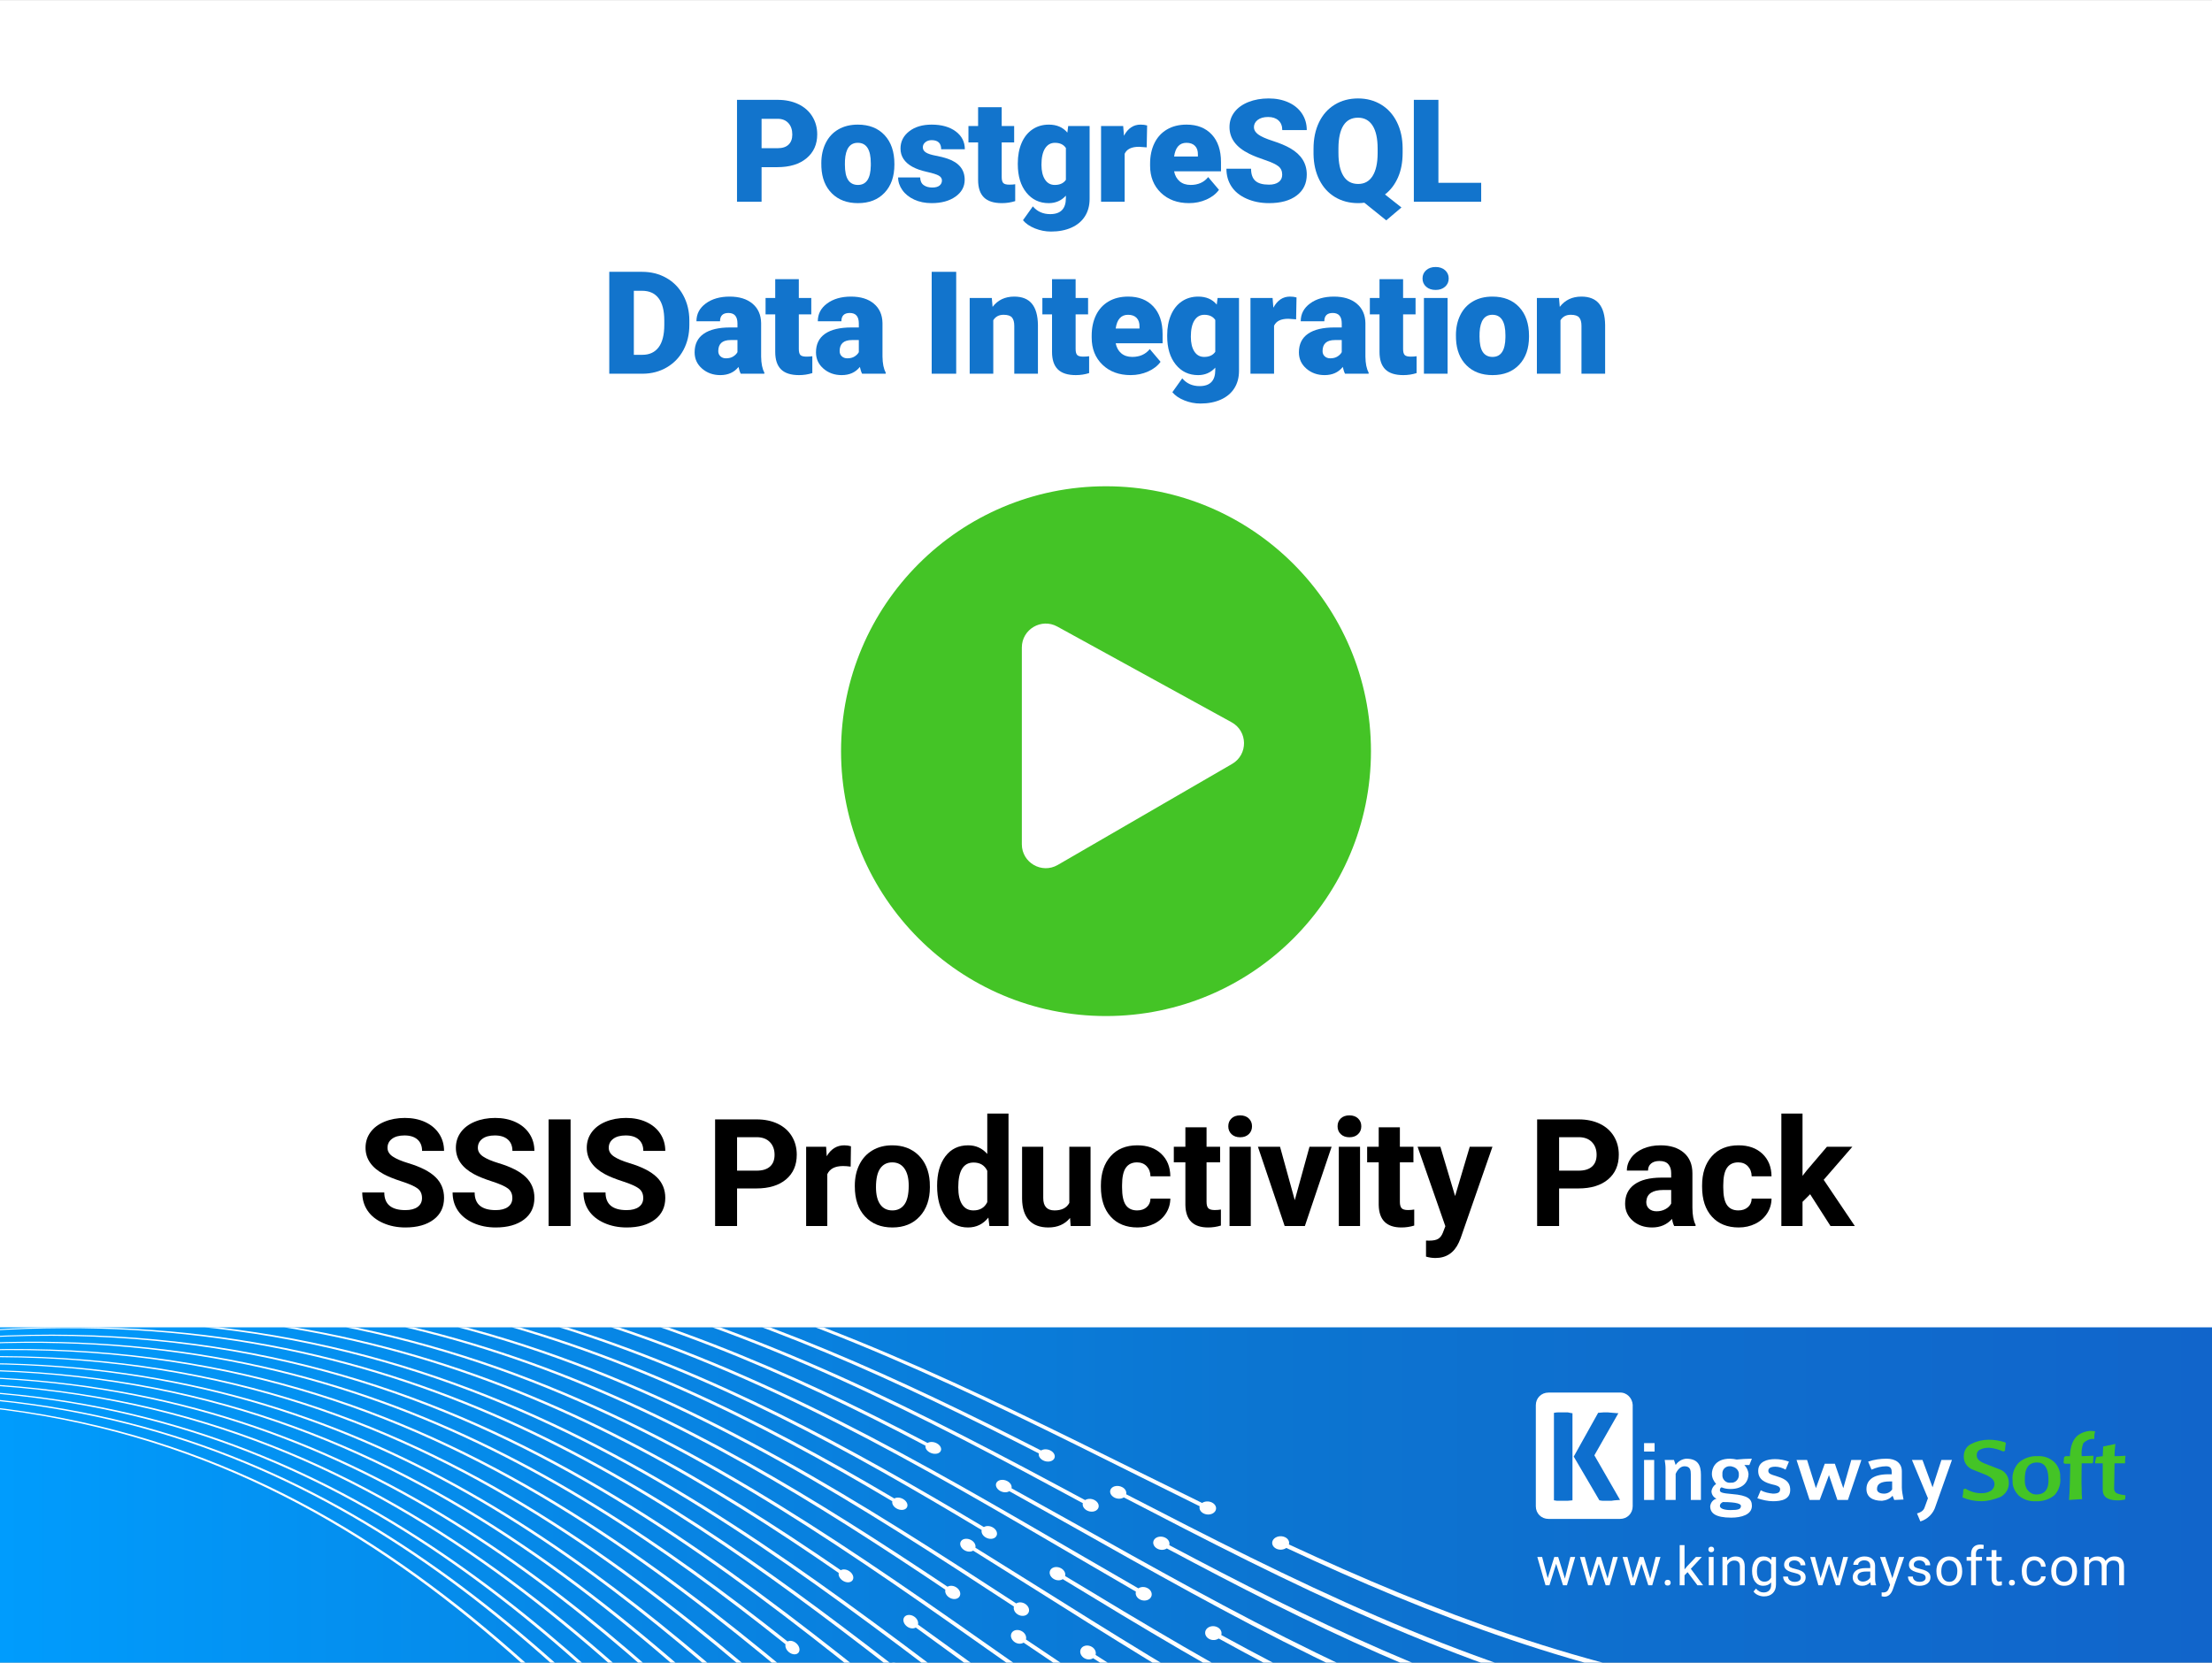 <?xml version="1.0" encoding="UTF-8"?><svg xmlns="http://www.w3.org/2000/svg" width="748.749" height="562.963" xmlns:xlink="http://www.w3.org/1999/xlink" viewBox="0 0 748.749 562.963"><rect x="0" y="0" width="748.749" height="562.963" fill="#333333" stroke="none"/><defs><linearGradient id="b" x1="12255.204" y1="506.177" x2="13003.953" y2="506.177" gradientTransform="translate(-12255.204 1012.355) scale(1 -1)" gradientUnits="userSpaceOnUse"><stop offset="0" stop-color="#1165cb"/><stop offset=".254" stop-color="#0e6ece"/><stop offset=".428" stop-color="#0c75d1"/><stop offset=".718" stop-color="#0786e5"/><stop offset="1" stop-color="#009cfd"/></linearGradient><clipPath id="c"><rect x="0" y="449.407" width="748.749" height="113.541" fill="none"/></clipPath><clipPath id="e"><rect x="0" y="-310.593" width="748.749" height="113.541" fill="none"/></clipPath></defs><g isolation="isolate"><g id="a"><rect y=".015" width="748.749" height="562.932" fill="#fff"/><rect x="0" y="449.407" width="748.749" height="113.541" transform="translate(748.749 1012.355) rotate(-180)" fill="url(#b)"/><g clip-path="url(#c)"><g mix-blend-mode="overlay"><g><g><g><path d="M380.402,506.987c111.332,57.855,223.477,114.622,414.779,65.347,.46-.617,.92-1.233,1.381-1.85-191.498,49.537-303.837-6.968-415.365-64.562,.227-.879-.284-1.866-1.366-2.42-1.337-.684-3.007-.452-3.73,.517-.723,.97-.234,2.321,1.093,3.016,1.074,.564,2.365,.51,3.209-.049Z" fill="#fff"/><path d="M435.41,524.1c97.798,45.719,204.537,79.457,368.979,35.898,.46-.617,.921-1.234,1.381-1.85-164.609,43.783-271.515,10.267-369.479-35.228,.276-.944-.222-1.953-1.331-2.468-1.372-.634-3.133-.28-3.937,.795-.802,1.077-.349,2.474,1.014,3.121,1.103,.523,2.462,.379,3.374-.268Z" fill="#fff"/></g><path d="M406.079,509.986c-111.665-54.934-217.931-117.102-394.368-85.266,.084-.112,.168-.225,.252-.337,176.63-32.094,283.089,29.815,394.947,84.491,.875-.597,2.201-.7,3.3-.169,1.357,.655,1.831,2.025,1.059,3.06-.771,1.035-2.494,1.334-3.841,.667-1.092-.54-1.596-1.541-1.348-2.445Z" fill="#fff"/><path d="M351.646,492.103c-94.092-48.208-192.384-90.79-341.614-65.134,.084-.113,.168-.225,.252-.337,149.394-25.876,247.851,16.486,342.107,64.473,.812-.515,2.087-.548,3.172,.001,1.341,.678,1.865,1.982,1.17,2.912-.694,.929-2.334,1.123-3.667,.433-1.078-.559-1.613-1.517-1.42-2.348Z" fill="#fff"/><g><path d="M341.649,504.89c109.246,60.649,212.491,129.338,388.08,101.114,.443-.594,.887-1.188,1.33-1.782-175.785,28.486-279.224-39.942-388.665-100.329,.201-.84-.323-1.817-1.384-2.396-1.313-.717-2.927-.56-3.603,.347-.676,.907-.169,2.229,1.135,2.959,1.057,.589,2.304,.593,3.108,.087Z" fill="#fff"/><path d="M394.965,524.269c94.316,50.384,192.606,95.441,343.632,69.855,.444-.594,.887-1.188,1.33-1.782-151.192,25.81-249.649-19.024-344.132-69.184,.255-.913-.236-1.932-1.308-2.498-1.325-.699-3.012-.445-3.767,.567-.754,1.013-.301,2.411,1.013,3.121,1.066,.575,2.367,.509,3.231-.078Z" fill="#fff"/></g><path d="M366.536,508.949c-108.794-58.782-218.84-115.884-405.711-70.073,.067-.09,.134-.179,.201-.269,187.063-46.07,297.303,10.774,406.289,69.297,.832-.539,2.111-.578,3.179-.008,1.322,.703,1.804,2.062,1.078,3.034-.724,.974-2.379,1.18-3.69,.465-1.061-.579-1.568-1.579-1.347-2.447Z" fill="#fff"/><path d="M313.281,489.488c-93.323-49.238-195.675-86.382-353.794-48.819,.067-.09,.134-.179,.201-.269,158.284-37.784,260.8-.86,354.287,48.158,.773-.466,2.017-.455,3.093,.107,1.328,.694,1.879,1.961,1.232,2.829-.645,.867-2.24,.995-3.558,.288-1.068-.571-1.622-1.506-1.46-2.294Z" fill="#fff"/><g><path d="M359.737,534.669c106.258,64.652,213.328,128.217,399.557,85.739,.46-.617,.921-1.233,1.381-1.85-186.424,42.74-293.689-20.563-400.143-84.954,.241-.897-.229-1.939-1.262-2.559-1.276-.765-2.897-.6-3.621,.37-.723,.97-.283,2.387,.983,3.163,1.026,.629,2.275,.631,3.105,.091Z" fill="#fff"/><path d="M412.519,554.765c93.465,51.522,195.873,91.064,355.983,53.309,.46-.617,.921-1.234,1.381-1.851-160.277,37.979-262.851-1.34-356.483-52.639,.29-.963-.167-2.027-1.227-2.607-1.311-.716-3.024-.426-3.827,.648-.802,1.076-.398,2.539,.904,3.268,1.053,.589,2.372,.5,3.269-.129Z" fill="#fff"/></g><path d="M384.498,538.897c-106.651-61.651-207.904-130.534-379.328-105.414,.084-.113,.168-.225,.252-.337,171.617-25.378,273.062,43.247,379.906,104.639,.86-.578,2.146-.626,3.195-.029,1.296,.736,1.722,2.172,.949,3.207-.772,1.036-2.444,1.268-3.731,.52-1.043-.606-1.506-1.662-1.244-2.585Z" fill="#fff"/><path d="M332.291,518.032c-89.82-53.93-183.841-102.235-328.799-82.301,.084-.112,.168-.225,.252-.337,145.123-20.154,239.308,27.93,329.292,81.64,.798-.496,2.031-.474,3.068,.141,1.28,.759,1.755,2.129,1.06,3.059-.694,.93-2.285,1.057-3.557,.286-1.029-.625-1.523-1.637-1.316-2.487Z" fill="#fff"/></g><g><path d="M343.205,543.941c-103.783-67.967-208.38-134.847-392.134-95.683,.066-.088,.131-.176,.197-.264,183.95-39.425,288.741,27.193,392.72,94.899,.815-.521,2.044-.492,3.053,.16,1.245,.805,1.667,2.25,.936,3.226-.728,.977-2.322,1.106-3.56,.289-1.002-.661-1.453-1.731-1.212-2.626Z" fill="#fff"/><path d="M302.032,508.295c-91.353-54.352-191.648-96.725-349.645-61.799,.066-.088,.131-.176,.197-.264,158.164-35.149,258.626,7,350.146,61.129,.767-.454,1.98-.405,3.018,.208,1.282,.755,1.793,2.077,1.143,2.948-.65,.871-2.208,.952-3.481,.185-1.031-.622-1.55-1.6-1.377-2.406Z" fill="#fff"/></g><path d="M329.415,525.018c104.207,64.926,203.014,137.084,371.993,115.24,.442-.592,.884-1.185,1.326-1.777-169.172,22.103-268.173-49.797-372.572-114.465,.213-.857-.277-1.877-1.303-2.506-1.264-.775-2.847-.666-3.527,.246-.68,.911-.211,2.288,1.047,3.076,1.016,.637,2.238,.68,3.035,.186Z" fill="#fff"/><path d="M370.013,561.434c87.738,56.721,179.675,107.816,322.551,90.672,.442-.592,.884-1.185,1.327-1.777-143.04,17.363-235.142-33.511-323.044-90.012,.273-.939-.165-2.029-1.175-2.676-1.251-.799-2.88-.623-3.637,.394-.758,1.016-.37,2.499,.872,3.311,1.004,.656,2.256,.655,3.107,.088Z" fill="#fff"/><g><path d="M359.481,576.148C257.783,505.387,162.087,426.585-5.953,444.697c.083-.111,.166-.222,.248-.332,168.236-18.374,264.127,60.166,366.02,130.666,.844-.558,2.082-.541,3.071,.137,1.222,.836,1.585,2.356,.808,3.396-.776,1.039-2.39,1.196-3.602,.347-.983-.687-1.392-1.812-1.111-2.762Z" fill="#fff"/><path d="M319.999,538.236c-87.871-59.017-179.716-112.708-324.298-95.755,.083-.111,.166-.222,.248-.333,144.748-17.176,236.761,36.292,324.798,95.085,.79-.485,1.997-.425,2.995,.239,1.234,.82,1.67,2.242,.973,3.176-.698,.934-2.256,1.016-3.481,.184-.992-.672-1.454-1.729-1.235-2.596Z" fill="#fff"/></g><path d="M346.482,556.165c101.335,68.773,203.923,135.867,383.335,100.046,.459-.615,.918-1.23,1.377-1.845-179.605,36.079-282.386-30.757-383.914-99.271,.255-.914-.187-2-1.183-2.667-1.23-.823-2.819-.703-3.545,.271-.726,.974-.325,2.442,.896,3.278,.991,.678,2.211,.717,3.034,.187Z" fill="#fff"/><g><path d="M322.856,571.201c-98.709-74.765-198.231-148.441-376.912-116.075,.066-.088,.131-.176,.197-.264,178.876-32.627,278.593,40.788,377.498,115.291,.8-.501,1.989-.419,2.949,.299,1.185,.885,1.556,2.397,.826,3.373-.729,.977-2.273,1.041-3.45,.142-.952-.727-1.363-1.852-1.108-2.766Z" fill="#fff"/><path d="M283.908,532.573c-87.021-60.156-182.984-108.332-336.649-79.21,.066-.088,.131-.176,.197-.264,153.832-29.346,249.962,18.607,337.149,78.54,.754-.436,1.925-.331,2.913,.347,1.222,.837,1.684,2.224,1.033,3.095-.65,.872-2.159,.887-3.371,.038-.982-.687-1.46-1.721-1.272-2.545Z" fill="#fff"/></g><path d="M309.983,551.049c99.193,71.642,192.987,150.517,356.953,135.388,.442-.592,.884-1.185,1.326-1.777-164.158,15.386-258.146-63.229-357.532-134.613,.228-.876-.222-1.951-1.199-2.646-1.204-.857-2.737-.812-3.417,.099-.681,.911-.261,2.354,.937,3.223,.967,.703,2.148,.801,2.931,.326Z" fill="#fff"/><g><path d="M337.934,605.013c-96.653-77.519-187.304-163.079-350.3-151.724,.083-.111,.165-.222,.248-.333,163.191-11.616,254.038,73.682,350.886,150.94,.83-.54,2.026-.467,2.968,.275,1.161,.917,1.475,2.503,.699,3.542-.776,1.04-2.341,1.131-3.493,.201-.934-.752-1.302-1.933-1.008-2.901Z" fill="#fff"/><path d="M300.665,564.136c-83.564-64.787-171.103-124.248-311.377-113.065,.083-.111,.166-.222,.248-.333,140.441-11.406,228.147,47.831,311.877,112.395,.777-.466,1.942-.351,2.891,.378,1.175,.9,1.561,2.388,.864,3.322-.698,.935-2.207,.951-3.372,.038-.943-.738-1.364-1.849-1.131-2.735Z" fill="#fff"/></g><g><path d="M302.625,598.303c-93.665-81.522-188.142-161.957-361.778-136.349,.066-.088,.131-.176,.197-.264,173.831-25.869,268.504,54.304,362.363,135.564,.786-.483,1.933-.345,2.845,.438,1.125,.966,1.448,2.543,.717,3.519-.729,.977-2.225,.975-3.341-.004-.903-.792-1.274-1.971-1.004-2.904Z" fill="#fff"/><path d="M265.89,556.711c-82.714-65.926-174.37-119.871-323.728-96.519,.066-.088,.131-.176,.197-.264,149.525-23.576,241.347,30.146,324.228,95.849,.74-.416,1.869-.257,2.81,.486,1.161,.917,1.575,2.37,.924,3.241-.65,.872-2.11,.821-3.262-.109-.933-.753-1.37-1.84-1.169-2.684Z" fill="#fff"/></g></g><g><path d="M319.895,625.44c-91.644-81.755-177.889-170.743-334.305-165.727,.084-.113,.168-.225,.252-.337,156.609-5.274,243.047,83.456,334.884,164.952,.819-.522,1.981-.406,2.884,.388,1.115,.979,1.394,2.612,.621,3.647-.772,1.036-2.297,1.071-3.403,.08-.896-.803-1.236-2.023-.932-3.003Z" fill="#fff"/><path d="M274.351,595.649c-77.034-71.059-158.268-136.493-290.44-133.688,.084-.112,.168-.225,.252-.337,132.336-3.025,213.734,62.188,290.933,133.027,.756-.439,1.866-.253,2.756,.559,1.098,1.003,1.426,2.569,.731,3.499-.694,.93-2.138,.86-3.228-.154-.882-.821-1.253-1.999-1.004-2.905Z" fill="#fff"/><path d="M285.639,617.319c-88.773-85.602-178.798-169.525-345.648-150.534,.067-.09,.134-.179,.201-.269,167.042-19.25,257.261,64.415,346.226,149.758,.776-.464,1.89-.283,2.764,.549,1.079,1.028,1.365,2.65,.64,3.622-.723,.973-2.183,.917-3.252-.122-.866-.841-1.208-2.061-.931-3.005Z" fill="#fff"/><path d="M241.273,585.951c-76.265-72.09-161.559-132.084-302.62-117.372,.067-.09,.134-.179,.201-.269,141.226-14.933,226.683,44.842,303.113,116.711,.717-.391,1.796-.16,2.677,.665,1.086,1.018,1.44,2.549,.793,3.416-.645,.867-2.043,.732-3.12-.299-.872-.834-1.261-1.989-1.044-2.852Z" fill="#fff"/><path d="M298.314,654.35c-86.63-88.471-167.862-184.174-319.265-185.875,.084-.112,.168-.225,.252-.337,151.596,1.442,233.02,96.888,319.844,185.1,.804-.502,1.925-.331,2.779,.528,1.054,1.06,1.284,2.759,.511,3.794-.772,1.036-2.248,1.006-3.293-.067-.847-.869-1.146-2.144-.828-3.143Z" fill="#fff"/><path d="M254.995,621.578c-72.762-76.781-149.725-147.937-277.625-150.854,.084-.112,.168-.225,.252-.337,128.065,2.697,205.191,73.633,278.118,150.194,.742-.421,1.811-.179,2.652,.698,1.039,1.083,1.316,2.717,.622,3.646-.693,.929-2.088,.794-3.118-.302-.833-.887-1.163-2.119-.9-3.045Z" fill="#fff"/></g><g><path d="M261.942,652.802c-83.52-95.112-167.853-189.136-331.344-177.118,.066-.088,.131-.176,.197-.264,163.687-12.28,248.215,81.483,331.93,176.333,.759-.446,1.824-.198,2.637,.717,1.004,1.128,1.228,2.837,.497,3.813-.729,.977-2.126,.844-3.122-.298-.805-.923-1.093-2.213-.796-3.184Z" fill="#fff"/><path d="M229.658,605.249c-74.053-77.528-157.047-143.077-297.745-131.326,.066-.088,.131-.176,.197-.264,140.864-11.973,224.025,53.352,298.245,130.656,.711-.378,1.759-.109,2.602,.765,1.04,1.08,1.355,2.664,.704,3.535-.651,.872-2.012,.689-3.043-.403-.835-.884-1.19-2.082-.961-2.963Z" fill="#fff"/></g></g></g><g><g id="d"><g><path d="M548.239,471.501h-24.094c-2.424,0-4.277,1.853-4.277,4.277v34.216c0,2.424,1.853,4.277,4.277,4.277h24.236c2.424,0,4.277-1.853,4.277-4.277v-34.359c-.143-2.281-1.996-4.277-4.42-4.134Zm-15.967,36.497h-.143c-.57,0-.998,.143-1.568,.143h-2.851c-.57,0-.998,0-1.568-.143h-.142v-29.654h.142c.57-.143,.998-.143,1.568-.143h2.994c.428,.143,.855,.143,1.426,.285h.143v29.512Zm15.967-.143l-1.853,.143c-.57,.143-1.141,.143-1.568,.143h-1.426c-.713,0-1.283,0-1.853-.143h-.143l-8.697-14.827,8.269-14.827h.143c.57,0,1.141-.143,1.711-.143h1.426c.428,0,.998,.143,1.568,.143l1.711,.143h.285l-8.126,14.257,8.697,15.112h-.143Z" fill="#fff" fill-rule="evenodd"/><path d="M556.508,491.461v-2.851h3.564v2.851h-3.564Zm0,16.395v-13.544h3.422v13.544h-3.422Z" fill="#fff"/><path d="M572.333,507.856v-8.697c0-1.283-.143-2.709-2.139-2.709-1.426,0-2.424,1.283-2.994,2.566v8.839h-3.422v-10.693c0-.998-.143-1.853-.285-2.851h3.136l.57,1.711c.855-1.283,2.139-1.996,3.564-2.139,3.992,0,4.99,2.281,4.99,5.418v8.554h-3.422Z" fill="#fff"/><path d="M592.15,496.023h-1.711c.855,.855,1.283,1.853,1.426,2.994,0,2.281-1.426,5.132-6.13,5.132-.998,0-1.996-.143-2.994-.57-.428,.143-.57,.57-.57,.998,0,.713,.713,.998,4.135,1.283,5.418,.428,6.701,1.711,6.701,3.992,0,2.994-3.564,3.992-6.986,3.992-5.418,0-7.128-1.568-7.128-3.849,.143-1.283,.998-2.281,2.139-2.566-.998-.428-1.711-1.426-1.711-2.566,.143-.998,.713-1.853,1.568-2.424-.855-.998-1.426-2.139-1.426-3.422,0-1.568,.855-5.132,6.13-5.132,.713,0,1.568,.143,2.281,.285,1.141-.143,3.707-.285,5.132-.285l-.855,2.139Zm-8.982,12.546c-.57,.285-.998,.713-.998,1.283,0,.998,1.711,1.426,3.564,1.426,2.709,0,3.564-.285,3.564-1.426,0-.57-1.141-1.283-6.13-1.283Zm2.566-12.118c-1.283-.143-2.566,.713-2.709,2.139v.713c-.143,1.283,.855,2.566,2.139,2.709h.713c1.426,.143,2.566-.998,2.709-2.281v-.428c.143-1.283-.855-2.424-2.139-2.709-.285-.143-.57-.143-.713-.143h0Z" fill="#fff"/><path d="M600.134,508.284c-1.711,0-3.564-.428-5.275-.998l1.141-2.709c1.283,.713,2.709,.998,4.135,1.141,2.139,0,2.424-.713,2.424-1.568s-1.283-1.283-2.709-1.568c-2.139-.57-4.705-1.426-4.705-4.562s2.994-3.992,5.703-3.992c1.568,0,3.136,.285,4.705,.855l-1.141,2.709c-.998-.57-2.281-.998-3.422-.998-1.568,0-2.424,.428-2.424,1.426s1.141,1.283,2.566,1.711c2.139,.713,4.847,1.426,4.847,4.705s-2.994,3.849-5.845,3.849Z" fill="#fff"/><path d="M625.511,507.856h-3.564l-2.851-8.412-3.136,8.412h-3.422l-4.42-13.544h3.564l2.994,9.552,2.994-8.269h3.422l2.851,8.269,2.709-9.552h3.422l-4.562,13.544Z" fill="#fff"/><path d="M641.194,507.856l-.57-1.426c-.855,.998-2.139,1.568-3.564,1.711-3.422,0-5.275-1.426-5.275-3.992s1.711-4.99,7.413-4.99h1.141v-.57c0-.998-.143-2.139-1.853-2.139s-3.422,.428-4.99,1.141l-1.141-2.709c1.996-.713,4.135-.998,6.273-.998,2.994,0,5.132,1.426,5.132,4.277v5.418c0,1.141,.285,2.709,.57,4.135l-3.136,.143Zm-.713-6.273h-.713c-3.136,0-4.42,.855-4.42,2.566,0,1.141,1.141,1.568,2.424,1.568,1.141,0,2.139-.57,2.709-1.426v-2.709Z" fill="#fff"/><path d="M655.165,509.994c-.713,2.424-2.709,4.42-5.132,5.132l-1.141-2.709c1.568-.428,2.281-1.141,2.566-1.996l1.141-3.136-5.418-12.974h3.564l3.422,9.267,2.994-9.267h3.564l-5.56,15.682Z" fill="#fff"/><path d="M670.705,508.284c-2.281,0-4.42-.428-6.416-1.283,.143-.855,.285-1.711,.285-2.709l.713-.285c1.568,.998,3.422,1.568,5.275,1.568,1.141,0,2.139-.143,3.136-.713,.855-.428,1.426-1.426,1.426-2.424,0-1.283-.998-2.139-2.709-2.994l-4.99-1.996c-1.711-.855-2.709-2.424-2.709-4.277,0-1.996,.998-3.707,2.851-4.42,1.711-.855,3.707-1.283,5.56-1.283s3.707,.285,5.56,.855l.285,.285c-.143,.855-.285,1.711-.285,2.566l-.57,.285c-1.568-.713-3.136-1.141-4.847-1.283-.998,0-1.996,.143-2.851,.57-.855,.285-1.426,1.141-1.283,2.139,0,1.141,.998,1.996,2.851,2.709l5.132,1.996c1.711,.713,2.851,2.424,2.851,4.277,.143,2.139-.998,3.992-2.851,4.99-2.281,.855-4.277,1.426-6.415,1.426Z" fill="#44c426"/><path d="M689.096,508.284c-2.139,.143-4.135-.57-5.703-1.853-1.426-1.426-2.281-3.279-2.139-5.132-.285-2.139,.57-4.42,1.996-5.988,1.711-1.568,4.135-2.424,6.416-2.281,2.139-.143,4.135,.57,5.703,1.996,1.283,1.283,2.139,3.136,1.996,5.132,.285,2.139-.428,4.42-1.853,5.988-1.568,1.426-3.992,2.281-6.416,2.139Zm.428-13.116c-2.994,0-4.277,2.139-4.135,6.273,0,1.141,.285,2.281,.998,3.136s1.711,1.426,2.851,1.426c2.994,0,4.42-1.853,4.135-5.703-.143-3.422-1.426-5.132-3.849-5.132h0Z" fill="#44c426"/><path d="M708.913,486.043v1.141h-.57c-.57,0-1.141,.143-1.711,.428s-.998,.57-1.426,.998c-.57,1.426-.713,2.994-.57,4.42l3.992-.143c0,.57-.143,1.283-.143,2.281l-.285,.285h-3.564c0,3.422-.143,6.273,0,8.697,0,1.141,0,2.281,.143,3.422-.57,0-1.996,.143-4.42,.285,.285-3.279,.285-7.413,.428-12.261h-1.853l-.428-.285c0-.57,.143-1.141,.143-1.853l.428-.428h1.568c.143-3.564,1.141-5.988,2.994-7.271,1.141-.713,2.281-1.141,3.707-1.283,.428,0,1.141,0,1.853,.143-.143,.57-.285,.998-.285,1.426Z" fill="#44c426"/><path d="M719.321,507.713c-.713,.143-1.568,.285-2.424,.285-3.422,0-5.132-1.141-5.132-3.564v-8.982h-2.566v-.57l.428-1.568,2.139-.285,.143-3.279,4.135-.855c-.143,1.426-.285,2.709-.285,4.135,.713,0,1.996,0,3.707-.143-.143,.855-.143,1.711-.143,2.566h-3.564c0,3.992-.143,6.843-.143,8.554,0,.57,.285,1.283,.855,1.568,.998,.428,1.996,.57,2.994,.713l-.143,1.426Z" fill="#44c426"/></g></g><g><path d="M529.712,534.482l1.841-7.32h1.639l-2.79,9.578h-1.328l-2.329-7.26-2.266,7.26h-1.328l-2.78-9.578h1.628l1.885,7.17,2.232-7.17h1.32l2.274,7.32Z" fill="#fff"/><path d="M544.144,534.482l1.841-7.32h1.639l-2.79,9.578h-1.328l-2.329-7.26-2.266,7.26h-1.328l-2.78-9.578h1.628l1.885,7.17,2.232-7.17h1.32l2.274,7.32Z" fill="#fff"/><path d="M558.577,534.482l1.841-7.32h1.639l-2.79,9.578h-1.328l-2.329-7.26-2.266,7.26h-1.328l-2.78-9.578h1.628l1.885,7.17,2.232-7.17h1.32l2.274,7.32Z" fill="#fff"/><path d="M563.483,535.882c0-.283,.083-.519,.252-.708s.42-.285,.757-.285,.591,.096,.765,.285,.262,.425,.262,.708c0,.272-.088,.498-.262,.682-.174,.181-.428,.275-.765,.275s-.589-.093-.757-.275c-.169-.184-.252-.41-.252-.682Z" fill="#fff"/><path d="M571.233,532.303l-1.027,1.071v3.366h-1.639v-13.6h1.639v8.225l.876-1.053,2.985-3.151h1.991l-3.726,4.001,4.159,5.577h-1.921l-3.337-4.437Z" fill="#fff"/><path d="M578.278,524.62c0-.267,.083-.49,.244-.674,.163-.181,.405-.275,.723-.275s.56,.093,.726,.275c.163,.184,.246,.407,.246,.674,0,.265-.083,.485-.246,.664-.166,.176-.407,.265-.726,.265s-.56-.088-.723-.265c-.161-.179-.244-.399-.244-.664Zm1.771,12.12h-1.636v-9.578h1.636v9.578Z" fill="#fff"/><path d="M584.597,527.162l.052,1.203c.731-.92,1.688-1.382,2.868-1.382,2.025,0,3.047,1.143,3.065,3.428v6.329h-1.639v-6.34c-.005-.69-.163-1.2-.474-1.53-.309-.332-.791-.498-1.447-.498-.532,0-.998,.143-1.398,.425-.402,.283-.716,.656-.939,1.115v6.827h-1.639v-9.578h1.551Z" fill="#fff"/><path d="M593.066,531.87c0-1.494,.345-2.681,1.035-3.563,.692-.884,1.605-1.325,2.746-1.325,1.167,0,2.08,.415,2.736,1.239l.08-1.06h1.496v9.348c0,1.239-.368,2.217-1.102,2.93-.736,.716-1.724,1.073-2.964,1.073-.69,0-1.367-.148-2.028-.443-.659-.296-1.164-.7-1.512-1.214l.848-.983c.703,.869,1.561,1.302,2.577,1.302,.796,0,1.418-.226,1.864-.674s.669-1.079,.669-1.893v-.825c-.656,.757-1.551,1.133-2.684,1.133-1.123,0-2.03-.451-2.723-1.353-.695-.902-1.04-2.134-1.04-3.692Zm1.647,.187c0,1.079,.22,1.929,.664,2.544,.443,.617,1.063,.926,1.859,.926,1.032,0,1.792-.469,2.277-1.408v-4.372c-.503-.915-1.255-1.374-2.259-1.374-.796,0-1.421,.311-1.869,.931s-.672,1.538-.672,2.754Z" fill="#fff"/><path d="M609.56,534.199c0-.443-.166-.786-.5-1.032-.332-.244-.915-.456-1.742-.633-.83-.176-1.488-.389-1.976-.638-.487-.246-.848-.542-1.079-.884-.233-.342-.35-.749-.35-1.221,0-.786,.332-1.45,.996-1.994,.664-.542,1.512-.814,2.546-.814,1.084,0,1.966,.28,2.642,.843,.674,.56,1.014,1.276,1.014,2.15h-1.647c0-.449-.192-.835-.573-1.159-.379-.324-.858-.487-1.437-.487-.596,0-1.063,.13-1.4,.389-.337,.262-.506,.602-.506,1.019,0,.397,.158,.695,.469,.895,.314,.2,.879,.392,1.696,.576s1.481,.402,1.989,.656,.884,.557,1.128,.915c.246,.358,.368,.793,.368,1.307,0,.856-.342,1.54-1.027,2.059-.684,.516-1.574,.773-2.666,.773-.767,0-1.447-.135-2.035-.407-.591-.27-1.053-.651-1.387-1.138-.332-.485-.5-1.014-.5-1.579h1.639c.029,.55,.249,.985,.659,1.307,.412,.322,.952,.482,1.626,.482,.62,0,1.118-.127,1.491-.376,.376-.252,.563-.586,.563-1.006Z" fill="#fff"/><path d="M622.087,534.482l1.841-7.32h1.639l-2.79,9.578h-1.328l-2.329-7.26-2.266,7.26h-1.328l-2.78-9.578h1.628l1.885,7.17,2.232-7.17h1.32l2.274,7.32Z" fill="#fff"/><path d="M633.324,536.74c-.096-.189-.171-.526-.231-1.009-.762,.791-1.67,1.185-2.728,1.185-.944,0-1.719-.267-2.323-.801-.604-.534-.907-1.211-.907-2.03,0-.998,.379-1.774,1.138-2.326,.757-.55,1.825-.827,3.2-.827h1.595v-.752c0-.573-.171-1.029-.513-1.369s-.848-.508-1.514-.508c-.583,0-1.073,.148-1.47,.443-.394,.296-.594,.651-.594,1.071h-1.647c0-.48,.171-.941,.511-1.387,.34-.443,.799-.796,1.379-1.058,.581-.259,1.221-.389,1.919-.389,1.102,0,1.968,.277,2.593,.827,.625,.552,.949,1.312,.975,2.282v4.408c0,.879,.112,1.579,.335,2.098v.143h-1.716Zm-2.717-1.247c.513,0,1.001-.135,1.46-.399,.462-.267,.793-.612,1.001-1.037v-1.966h-1.284c-2.007,0-3.01,.589-3.01,1.763,0,.513,.171,.915,.513,1.203,.342,.29,.783,.436,1.32,.436Z" fill="#fff"/><path d="M640.556,534.341l2.23-7.18h1.753l-3.851,11.056c-.596,1.595-1.543,2.391-2.842,2.391l-.311-.026-.609-.114v-1.33l.443,.036c.552,0,.985-.112,1.296-.337,.309-.223,.565-.633,.765-1.229l.363-.975-3.417-9.472h1.789l2.391,7.18Z" fill="#fff"/><path d="M651.815,534.199c0-.443-.166-.786-.5-1.032-.332-.244-.915-.456-1.742-.633-.83-.176-1.488-.389-1.976-.638-.487-.246-.848-.542-1.079-.884-.233-.342-.35-.749-.35-1.221,0-.786,.332-1.45,.996-1.994,.664-.542,1.512-.814,2.546-.814,1.084,0,1.966,.28,2.642,.843,.674,.56,1.014,1.276,1.014,2.15h-1.647c0-.449-.192-.835-.573-1.159-.379-.324-.858-.487-1.437-.487-.596,0-1.063,.13-1.4,.389-.337,.262-.506,.602-.506,1.019,0,.397,.158,.695,.469,.895,.314,.2,.879,.392,1.696,.576s1.481,.402,1.989,.656,.884,.557,1.128,.915c.246,.358,.368,.793,.368,1.307,0,.856-.342,1.54-1.027,2.059-.684,.516-1.574,.773-2.666,.773-.767,0-1.447-.135-2.035-.407-.591-.27-1.053-.651-1.387-1.138-.332-.485-.5-1.014-.5-1.579h1.639c.029,.55,.249,.985,.659,1.307,.412,.322,.952,.482,1.626,.482,.62,0,1.118-.127,1.491-.376,.376-.252,.563-.586,.563-1.006Z" fill="#fff"/><path d="M655.468,531.863c0-.939,.184-1.784,.552-2.533,.368-.749,.882-1.328,1.54-1.735s1.411-.612,2.253-.612c1.304,0,2.36,.451,3.166,1.356,.806,.902,1.208,2.103,1.208,3.602v.117c0,.931-.179,1.768-.537,2.51-.355,.739-.866,1.317-1.53,1.73-.664,.415-1.429,.62-2.29,.62-1.299,0-2.349-.451-3.156-1.353s-1.208-2.098-1.208-3.586v-.114Zm1.647,.195c0,1.06,.246,1.914,.739,2.559,.493,.643,1.151,.965,1.978,.965,.832,0,1.494-.327,1.984-.98,.49-.651,.734-1.564,.734-2.738,0-1.053-.249-1.903-.747-2.554-.5-.653-1.162-.98-1.989-.98-.809,0-1.46,.322-1.955,.965-.498,.646-.744,1.566-.744,2.764Z" fill="#fff"/><path d="M667.204,536.74v-8.313h-1.514v-1.265h1.514v-.983c0-1.029,.275-1.823,.822-2.383,.55-.56,1.325-.84,2.329-.84,.379,0,.755,.049,1.125,.148l-.088,1.32c-.277-.052-.573-.078-.887-.078-.532,0-.941,.156-1.229,.467-.29,.309-.436,.755-.436,1.335v1.014h2.046v1.265h-2.046v8.313h-1.636Z" fill="#fff"/><path d="M675.782,524.841v2.321h1.789v1.265h-1.789v5.948c0,.384,.08,.672,.239,.864,.161,.192,.43,.288,.814,.288,.189,0,.449-.034,.78-.106v1.32c-.43,.119-.851,.176-1.258,.176-.731,0-1.284-.22-1.654-.664-.373-.443-.56-1.071-.56-1.885v-5.941h-1.742v-1.265h1.742v-2.321h1.639Z" fill="#fff"/><path d="M680.008,535.882c0-.283,.083-.519,.252-.708s.42-.285,.757-.285,.591,.096,.765,.285,.262,.425,.262,.708c0,.272-.088,.498-.262,.682-.174,.181-.428,.275-.765,.275s-.589-.093-.757-.275c-.169-.184-.252-.41-.252-.682Z" fill="#fff"/><path d="M688.643,535.581c.583,0,1.094-.179,1.532-.532,.436-.355,.677-.796,.726-1.328h1.548c-.029,.547-.218,1.071-.565,1.566-.35,.495-.814,.892-1.395,1.188-.581,.293-1.198,.441-1.846,.441-1.304,0-2.341-.436-3.112-1.304-.77-.871-1.157-2.061-1.157-3.573v-.275c0-.933,.171-1.761,.513-2.487s.835-1.291,1.475-1.693c.64-.399,1.398-.602,2.271-.602,1.073,0,1.966,.322,2.676,.965,.713,.646,1.092,1.481,1.138,2.507h-1.548c-.049-.62-.283-1.131-.705-1.527-.423-.399-.941-.599-1.561-.599-.832,0-1.478,.301-1.937,.9-.456,.599-.684,1.465-.684,2.598v.309c0,1.105,.226,1.955,.682,2.551,.454,.596,1.102,.895,1.947,.895Z" fill="#fff"/><path d="M694.339,531.863c0-.939,.184-1.784,.552-2.533s.882-1.328,1.54-1.735,1.411-.612,2.253-.612c1.304,0,2.36,.451,3.166,1.356,.806,.902,1.208,2.103,1.208,3.602v.117c0,.931-.179,1.768-.537,2.51-.355,.739-.866,1.317-1.53,1.73-.664,.415-1.429,.62-2.29,.62-1.299,0-2.349-.451-3.156-1.353s-1.208-2.098-1.208-3.586v-.114Zm1.647,.195c0,1.06,.246,1.914,.739,2.559,.493,.643,1.151,.965,1.978,.965,.832,0,1.494-.327,1.984-.98,.49-.651,.734-1.564,.734-2.738,0-1.053-.249-1.903-.747-2.554-.5-.653-1.162-.98-1.989-.98-.809,0-1.46,.322-1.955,.965-.498,.646-.744,1.566-.744,2.764Z" fill="#fff"/><path d="M707.079,527.162l.044,1.06c.703-.825,1.649-1.239,2.842-1.239,1.341,0,2.253,.513,2.736,1.54,.319-.459,.734-.832,1.245-1.115s1.115-.425,1.81-.425c2.103,0,3.171,1.112,3.205,3.337v6.42h-1.636v-6.322c0-.684-.158-1.195-.469-1.535-.314-.34-.838-.511-1.577-.511-.607,0-1.112,.181-1.514,.544s-.635,.853-.7,1.465v6.358h-1.647v-6.278c0-1.392-.682-2.09-2.043-2.09-1.076,0-1.81,.459-2.207,1.374v6.993h-1.636v-9.578h1.548Z" fill="#fff"/></g></g><g clip-path="url(#e)"><g mix-blend-mode="overlay"><g><path d="M297.879-142.464C388.948-57.464,480.829,26.448,651.869,4.317c.46-.617,.92-1.233,1.381-1.85-171.235,22.392-263.311-61.258-354.576-145.996,.283-.954-.064-2.161-.95-2.977-1.095-1.008-2.568-1.039-3.292-.07-.723,.97-.43,2.583,.654,3.604,.879,.825,2.005,.992,2.793,.508Z" fill="#fff"/><g><path d="M264.413-151.643C353.396-63.85,436.378,31.984,591.703,30.905c.444-.594,.886-1.188,1.33-1.781-155.521,1.341-238.698-94.231-327.876-181.764,.257-.915-.102-2.111-.968-2.954-1.071-1.04-2.489-1.147-3.165-.24-.675,.906-.366,2.493,.697,3.546,.861,.852,1.945,1.075,2.692,.644Z" fill="#fff"/><path d="M308.84-120.356C385.856-46.797,466.846,21.436,600.572,19.025c.444-.594,.887-1.188,1.33-1.782-133.892,2.634-215.049-65.376-292.231-138.712,.311-.988-.016-2.227-.892-3.056-1.083-1.023-2.573-1.033-3.328-.02-.754,1.013-.497,2.674,.575,3.709,.87,.838,2.007,.992,2.815,.479Z" fill="#fff"/></g><g><path d="M277.214-114.781C363.209-22.984,450.016,67.725,615.981,52.392c.46-.617,.921-1.233,1.381-1.85-166.161,15.595-253.163-74.853-339.353-166.388,.298-.973-.009-2.234-.846-3.116-1.034-1.089-2.458-1.187-3.182-.217-.722,.97-.479,2.649,.544,3.751,.83,.891,1.914,1.113,2.689,.648Z" fill="#fff"/><path d="M321.107-82.778C397.272-8.081,482.38,54.637,625.189,40.057c.46-.617,.921-1.233,1.381-1.85-142.976,14.803-228.25-47.691-304.582-122.166,.346-1.038,.054-2.322-.811-3.164-1.069-1.041-2.585-1.014-3.389,.061-.802,1.076-.595,2.803,.465,3.855,.857,.852,2.012,.983,2.854,.429Z" fill="#fff"/></g></g><path d="M251.813-131.026C335.998-39.279,414.785,59.699,563.744,64.675c.442-.592,.884-1.185,1.326-1.777-149.151-4.718-228.131-103.438-312.509-194.926,.27-.933-.057-2.172-.887-3.063-1.022-1.1-2.409-1.252-3.088-.342-.681,.911-.408,2.55,.609,3.663,.819,.9,1.878,1.163,2.619,.743Z" fill="#fff"/><path d="M283.522-82.701C354.202-3.13,429.08,70.816,554.898,76.524c.442-.592,.884-1.185,1.327-1.777-125.982-5.488-201.025-79.214-271.87-158.565,.329-1.015,.056-2.324-.759-3.233-1.01-1.123-2.441-1.211-3.199-.193-.758,1.017-.566,2.762,.434,3.898,.808,.919,1.896,1.137,2.691,.645Z" fill="#fff"/><path d="M263.593-92.796C344.907,2.797,427.474,96.712,586.865,87.712c.459-.615,.918-1.23,1.377-1.845C428.659,95.125,345.898,1.47,264.391-93.865c.312-.99,.033-2.294-.767-3.224-.987-1.148-2.38-1.29-3.107-.316-.727,.974-.521,2.705,.457,3.865,.796,.939,1.851,1.199,2.618,.745Z" fill="#fff"/></g></g></g><g id="f"><g><path d="M257.788,56.598v11.705h-8.316V33.806h13.766c2.638,0,4.971,.486,7.001,1.457,2.03,.972,3.601,2.354,4.715,4.146,1.113,1.793,1.67,3.826,1.67,6.101,0,3.365-1.205,6.054-3.613,8.068-2.409,2.014-5.714,3.021-9.915,3.021h-5.307Zm0-6.42h5.449c1.611,0,2.839-.403,3.684-1.208,.845-.806,1.268-1.943,1.268-3.412,0-1.611-.435-2.898-1.303-3.862-.869-.963-2.054-1.453-3.554-1.469h-5.544v9.951Z" fill="#1274cc"/><path d="M278.011,55.248c0-2.559,.498-4.837,1.493-6.835s2.424-3.534,4.288-4.608c1.863-1.074,4.051-1.611,6.563-1.611,3.838,0,6.863,1.189,9.075,3.566,2.211,2.377,3.317,5.611,3.317,9.702v.285c0,3.996-1.11,7.167-3.329,9.513-2.219,2.346-5.224,3.518-9.015,3.518-3.649,0-6.579-1.093-8.79-3.281-2.212-2.188-3.404-5.153-3.578-8.897l-.024-1.35Zm7.984,.498c0,2.369,.371,4.107,1.114,5.212,.742,1.105,1.84,1.658,3.293,1.658,2.843,0,4.296-2.188,4.359-6.563v-.805c0-4.597-1.469-6.895-4.407-6.895-2.67,0-4.115,1.982-4.336,5.947l-.024,1.445Z" fill="#1274cc"/><path d="M318.842,61.1c0-.679-.355-1.224-1.066-1.635-.711-.411-2.061-.837-4.051-1.279s-3.633-1.023-4.928-1.742c-1.295-.719-2.283-1.591-2.962-2.618-.679-1.026-1.019-2.203-1.019-3.53,0-2.353,.971-4.292,2.914-5.816s4.486-2.287,7.629-2.287c3.38,0,6.097,.767,8.15,2.298,2.053,1.532,3.08,3.546,3.08,6.042h-8.008c0-2.053-1.082-3.08-3.246-3.08-.837,0-1.54,.233-2.109,.699-.569,.466-.853,1.046-.853,1.741,0,.711,.347,1.288,1.042,1.73,.695,.442,1.804,.805,3.329,1.09,1.524,.284,2.863,.624,4.016,1.019,3.854,1.327,5.781,3.704,5.781,7.132,0,2.338-1.039,4.241-3.116,5.71-2.077,1.469-4.766,2.203-8.068,2.203-2.196,0-4.154-.395-5.876-1.185-1.722-.79-3.065-1.863-4.028-3.222-.964-1.358-1.445-2.788-1.445-4.289h7.463c.032,1.185,.426,2.05,1.185,2.595s1.73,.817,2.914,.817c1.09,0,1.907-.221,2.452-.664,.545-.442,.817-1.019,.817-1.73Z" fill="#1274cc"/><path d="M339.069,36.294v6.373h4.217v5.544h-4.217v11.728c0,.964,.174,1.635,.521,2.014,.347,.379,1.034,.568,2.061,.568,.79,0,1.453-.047,1.99-.142v5.71c-1.438,.458-2.938,.687-4.502,.687-2.748,0-4.778-.647-6.089-1.942-1.311-1.295-1.967-3.262-1.967-5.9v-12.723h-3.27v-5.544h3.27v-6.373h7.985Z" fill="#1274cc"/><path d="M344.52,55.296c0-2.59,.426-4.881,1.279-6.871,.853-1.99,2.077-3.526,3.672-4.608,1.595-1.081,3.451-1.623,5.568-1.623,2.669,0,4.754,.9,6.255,2.701l.284-2.227h7.25v24.665c0,2.258-.525,4.221-1.576,5.888-1.051,1.666-2.571,2.945-4.561,3.838s-4.296,1.339-6.918,1.339c-1.88,0-3.7-.355-5.461-1.066-1.762-.71-3.108-1.635-4.04-2.772l3.341-4.691c1.484,1.753,3.443,2.63,5.876,2.63,3.538,0,5.307-1.817,5.307-5.45v-.806c-1.532,1.69-3.467,2.535-5.805,2.535-3.127,0-5.655-1.196-7.582-3.589-1.927-2.393-2.891-5.595-2.891-9.607v-.284Zm8.008,.498c0,2.101,.395,3.763,1.185,4.987,.79,1.224,1.895,1.836,3.317,1.836,1.721,0,2.977-.576,3.767-1.73v-10.78c-.774-1.169-2.014-1.753-3.72-1.753-1.421,0-2.535,.636-3.341,1.907-.806,1.272-1.208,3.116-1.208,5.533Z" fill="#1274cc"/><path d="M388.15,49.893l-2.63-.19c-2.511,0-4.123,.79-4.833,2.369v16.23h-7.984v-25.636h7.487l.261,3.293c1.342-2.511,3.214-3.767,5.615-3.767,.853,0,1.595,.095,2.227,.284l-.142,7.416Z" fill="#1274cc"/><path d="M402.496,68.776c-3.933,0-7.116-1.172-9.548-3.518-2.433-2.346-3.649-5.398-3.649-9.158v-.663c0-2.622,.486-4.936,1.457-6.942,.971-2.005,2.389-3.558,4.253-4.655,1.863-1.098,4.075-1.647,6.634-1.647,3.601,0,6.445,1.118,8.53,3.353,2.085,2.235,3.127,5.351,3.127,9.347v3.103h-15.874c.284,1.438,.908,2.567,1.872,3.388,.963,.822,2.211,1.232,3.743,1.232,2.527,0,4.502-.884,5.923-2.653l3.649,4.312c-.995,1.374-2.405,2.468-4.229,3.282-1.825,.813-3.787,1.22-5.888,1.22Zm-.9-20.423c-2.338,0-3.728,1.548-4.17,4.644h8.056v-.616c.032-1.279-.292-2.271-.971-2.973-.679-.703-1.651-1.055-2.914-1.055Z" fill="#1274cc"/><path d="M434.016,59.133c0-1.216-.43-2.164-1.291-2.843-.861-.679-2.373-1.382-4.537-2.109-2.164-.727-3.933-1.429-5.307-2.109-4.47-2.195-6.705-5.212-6.705-9.05,0-1.911,.557-3.598,1.67-5.059s2.689-2.598,4.727-3.412c2.038-.813,4.328-1.22,6.871-1.22,2.48,0,4.703,.442,6.67,1.327s3.495,2.144,4.585,3.779c1.09,1.635,1.635,3.503,1.635,5.604h-8.293c0-1.406-.43-2.496-1.291-3.269-.861-.774-2.026-1.161-3.495-1.161-1.485,0-2.658,.328-3.519,.983-.861,.656-1.291,1.489-1.291,2.499,0,.885,.474,1.687,1.422,2.405,.948,.719,2.614,1.461,4.999,2.227,2.385,.767,4.344,1.592,5.876,2.476,3.728,2.148,5.592,5.11,5.592,8.885,0,3.018-1.137,5.387-3.412,7.108-2.274,1.722-5.394,2.583-9.359,2.583-2.796,0-5.327-.501-7.594-1.504-2.267-1.003-3.973-2.377-5.118-4.123-1.145-1.745-1.718-3.755-1.718-6.03h8.34c0,1.848,.478,3.21,1.434,4.087,.956,.877,2.507,1.315,4.656,1.315,1.374,0,2.46-.296,3.258-.888s1.196-1.425,1.196-2.5Z" fill="#1274cc"/><path d="M474.78,51.765c0,3.19-.529,5.975-1.587,8.352-1.058,2.377-2.519,4.285-4.383,5.722l5.568,4.407-5.141,4.359-7.416-5.971c-.695,.095-1.39,.142-2.085,.142-2.938,0-5.544-.679-7.819-2.038-2.275-1.358-4.048-3.301-5.319-5.828-1.272-2.527-1.931-5.434-1.978-8.719v-1.824c0-3.396,.62-6.381,1.86-8.956,1.24-2.574,3.009-4.564,5.307-5.971,2.298-1.406,4.932-2.109,7.902-2.109,2.922,0,5.528,.695,7.819,2.085,2.29,1.39,4.071,3.368,5.343,5.935,1.271,2.567,1.915,5.508,1.931,8.826v1.587Zm-8.459-1.445c0-3.427-.573-6.03-1.718-7.807-1.145-1.777-2.784-2.666-4.916-2.666-2.196,0-3.846,.877-4.952,2.63-1.106,1.753-1.667,4.32-1.682,7.701v1.587c0,3.396,.56,5.998,1.682,7.807,1.121,1.809,2.788,2.713,4.999,2.713,2.116,0,3.74-.892,4.869-2.677,1.129-1.785,1.702-4.352,1.718-7.7v-1.587Z" fill="#1274cc"/><path d="M486.896,61.906h14.476v6.397h-22.793V33.806h8.316v28.1Z" fill="#1274cc"/><path d="M206.236,126.531v-34.497h11.112c3.048,0,5.789,.691,8.222,2.073,2.432,1.382,4.332,3.333,5.698,5.852,1.366,2.519,2.057,5.343,2.073,8.47v1.587c0,3.159-.667,5.991-2.002,8.494-1.335,2.503-3.215,4.462-5.639,5.876-2.425,1.414-5.13,2.128-8.115,2.144h-11.349Zm8.316-28.076v21.679h2.891c2.385,0,4.217-.849,5.497-2.547,1.279-1.698,1.919-4.221,1.919-7.57v-1.493c0-3.333-.64-5.844-1.919-7.534-1.279-1.69-3.143-2.535-5.592-2.535h-2.796Z" fill="#1274cc"/><path d="M250.738,126.531c-.284-.521-.537-1.287-.758-2.298-1.469,1.848-3.522,2.772-6.16,2.772-2.417,0-4.47-.73-6.16-2.191-1.69-1.461-2.535-3.297-2.535-5.509,0-2.78,1.027-4.88,3.08-6.302,2.053-1.421,5.039-2.132,8.956-2.132h2.464v-1.357c0-2.365-1.019-3.547-3.057-3.547-1.895,0-2.843,.936-2.843,2.809h-7.984c0-2.477,1.054-4.488,3.163-6.034s4.798-2.319,8.068-2.319,5.852,.798,7.748,2.393c1.895,1.596,2.867,3.783,2.914,6.563v11.349c.032,2.353,.395,4.154,1.09,5.402v.403h-7.985Zm-4.999-5.212c.995,0,1.82-.213,2.476-.64,.655-.427,1.125-.908,1.41-1.445v-4.099h-2.322c-2.78,0-4.17,1.248-4.17,3.744,0,.727,.245,1.315,.735,1.765,.489,.45,1.113,.675,1.872,.675Z" fill="#1274cc"/><path d="M270.395,94.522v6.373h4.217v5.544h-4.217v11.728c0,.964,.174,1.635,.521,2.014,.347,.379,1.034,.568,2.061,.568,.79,0,1.453-.047,1.99-.142v5.71c-1.438,.458-2.938,.687-4.502,.687-2.748,0-4.778-.647-6.089-1.942-1.311-1.295-1.967-3.262-1.967-5.9v-12.723h-3.27v-5.544h3.27v-6.373h7.985Z" fill="#1274cc"/><path d="M291.819,126.531c-.284-.521-.537-1.287-.758-2.298-1.469,1.848-3.522,2.772-6.16,2.772-2.417,0-4.47-.73-6.16-2.191-1.69-1.461-2.535-3.297-2.535-5.509,0-2.78,1.027-4.88,3.08-6.302,2.053-1.421,5.039-2.132,8.956-2.132h2.464v-1.357c0-2.365-1.019-3.547-3.057-3.547-1.895,0-2.843,.936-2.843,2.809h-7.984c0-2.477,1.054-4.488,3.163-6.034s4.798-2.319,8.068-2.319,5.852,.798,7.748,2.393c1.895,1.596,2.867,3.783,2.914,6.563v11.349c.032,2.353,.395,4.154,1.09,5.402v.403h-7.985Zm-4.999-5.212c.995,0,1.82-.213,2.476-.64,.655-.427,1.125-.908,1.41-1.445v-4.099h-2.322c-2.78,0-4.17,1.248-4.17,3.744,0,.727,.245,1.315,.735,1.765,.489,.45,1.113,.675,1.872,.675Z" fill="#1274cc"/><path d="M323.668,126.531h-8.293v-34.497h8.293v34.497Z" fill="#1274cc"/><path d="M335.721,100.895l.261,3.009c1.769-2.322,4.209-3.483,7.321-3.483,2.669,0,4.663,.798,5.982,2.393,1.319,1.596,2.002,3.997,2.05,7.203v16.514h-8.008v-16.182c0-1.295-.261-2.247-.782-2.856-.521-.607-1.469-.912-2.843-.912-1.564,0-2.725,.616-3.483,1.848v18.102h-7.985v-25.636h7.487Z" fill="#1274cc"/><path d="M364.092,94.522v6.373h4.217v5.544h-4.217v11.728c0,.964,.174,1.635,.521,2.014,.347,.379,1.034,.568,2.061,.568,.79,0,1.453-.047,1.99-.142v5.71c-1.438,.458-2.938,.687-4.502,.687-2.748,0-4.778-.647-6.089-1.942-1.311-1.295-1.967-3.262-1.967-5.9v-12.723h-3.269v-5.544h3.269v-6.373h7.984Z" fill="#1274cc"/><path d="M382.727,127.004c-3.933,0-7.116-1.172-9.548-3.518-2.433-2.346-3.649-5.398-3.649-9.158v-.663c0-2.622,.486-4.936,1.457-6.942,.971-2.005,2.389-3.558,4.253-4.655,1.863-1.098,4.075-1.647,6.634-1.647,3.601,0,6.445,1.118,8.53,3.353,2.085,2.235,3.127,5.351,3.127,9.347v3.103h-15.874c.284,1.438,.908,2.567,1.872,3.388,.963,.822,2.211,1.232,3.743,1.232,2.527,0,4.502-.884,5.923-2.653l3.649,4.312c-.995,1.374-2.405,2.468-4.229,3.282-1.825,.813-3.787,1.22-5.888,1.22Zm-.9-20.423c-2.338,0-3.728,1.548-4.17,4.644h8.056v-.616c.032-1.279-.292-2.271-.971-2.973-.679-.703-1.651-1.055-2.914-1.055Z" fill="#1274cc"/><path d="M395.087,113.524c0-2.59,.426-4.881,1.279-6.871s2.077-3.526,3.672-4.608c1.595-1.081,3.451-1.623,5.568-1.623,2.669,0,4.754,.9,6.255,2.701l.284-2.227h7.25v24.665c0,2.258-.525,4.221-1.576,5.888-1.05,1.666-2.571,2.945-4.561,3.838-1.99,.893-4.296,1.339-6.918,1.339-1.88,0-3.7-.355-5.461-1.066-1.762-.71-3.108-1.635-4.04-2.772l3.341-4.691c1.484,1.753,3.443,2.63,5.876,2.63,3.538,0,5.307-1.817,5.307-5.45v-.806c-1.532,1.69-3.467,2.535-5.805,2.535-3.127,0-5.655-1.196-7.582-3.589-1.927-2.393-2.89-5.595-2.89-9.607v-.284Zm8.008,.498c0,2.101,.395,3.763,1.185,4.987,.79,1.224,1.895,1.836,3.317,1.836,1.721,0,2.977-.576,3.767-1.73v-10.78c-.774-1.169-2.014-1.753-3.72-1.753-1.421,0-2.535,.636-3.341,1.907-.806,1.272-1.208,3.116-1.208,5.533Z" fill="#1274cc"/><path d="M438.722,108.121l-2.63-.19c-2.511,0-4.123,.79-4.833,2.369v16.23h-7.984v-25.636h7.487l.261,3.293c1.342-2.511,3.214-3.767,5.615-3.767,.853,0,1.595,.095,2.227,.284l-.142,7.416Z" fill="#1274cc"/><path d="M455.285,126.531c-.284-.521-.537-1.287-.758-2.298-1.469,1.848-3.522,2.772-6.16,2.772-2.417,0-4.47-.73-6.16-2.191-1.69-1.461-2.535-3.297-2.535-5.509,0-2.78,1.027-4.88,3.08-6.302,2.053-1.421,5.039-2.132,8.956-2.132h2.464v-1.357c0-2.365-1.019-3.547-3.056-3.547-1.895,0-2.843,.936-2.843,2.809h-7.985c0-2.477,1.054-4.488,3.163-6.034s4.798-2.319,8.068-2.319,5.852,.798,7.748,2.393c1.895,1.596,2.867,3.783,2.914,6.563v11.349c.031,2.353,.395,4.154,1.09,5.402v.403h-7.985Zm-4.999-5.212c.995,0,1.82-.213,2.476-.64,.655-.427,1.125-.908,1.41-1.445v-4.099h-2.322c-2.78,0-4.17,1.248-4.17,3.744,0,.727,.245,1.315,.734,1.765,.489,.45,1.114,.675,1.872,.675Z" fill="#1274cc"/><path d="M474.942,94.522v6.373h4.217v5.544h-4.217v11.728c0,.964,.174,1.635,.521,2.014,.347,.379,1.034,.568,2.061,.568,.79,0,1.453-.047,1.99-.142v5.71c-1.438,.458-2.938,.687-4.502,.687-2.748,0-4.778-.647-6.089-1.942-1.311-1.295-1.967-3.262-1.967-5.9v-12.723h-3.269v-5.544h3.269v-6.373h7.985Z" fill="#1274cc"/><path d="M481.517,94.285c0-1.137,.411-2.069,1.232-2.796,.821-.727,1.887-1.09,3.199-1.09s2.377,.363,3.199,1.09,1.232,1.659,1.232,2.796-.411,2.069-1.232,2.795c-.821,.727-1.888,1.09-3.199,1.09s-2.377-.363-3.199-1.09c-.822-.726-1.232-1.658-1.232-2.795Zm8.482,32.246h-8.008v-25.636h8.008v25.636Z" fill="#1274cc"/><path d="M492.826,113.476c0-2.559,.498-4.837,1.493-6.835s2.425-3.534,4.289-4.608c1.863-1.074,4.051-1.611,6.563-1.611,3.838,0,6.863,1.189,9.075,3.566,2.211,2.377,3.317,5.611,3.317,9.702v.285c0,3.996-1.11,7.167-3.329,9.513-2.219,2.346-5.224,3.518-9.015,3.518-3.649,0-6.579-1.093-8.79-3.281-2.212-2.188-3.404-5.153-3.578-8.897l-.024-1.35Zm7.985,.498c0,2.369,.371,4.107,1.113,5.212s1.84,1.658,3.293,1.658c2.843,0,4.296-2.188,4.36-6.563v-.805c0-4.597-1.469-6.895-4.407-6.895-2.67,0-4.115,1.982-4.336,5.947l-.024,1.445Z" fill="#1274cc"/><path d="M527.714,100.895l.261,3.009c1.769-2.322,4.209-3.483,7.321-3.483,2.669,0,4.663,.798,5.982,2.393,1.319,1.596,2.002,3.997,2.05,7.203v16.514h-8.008v-16.182c0-1.295-.261-2.247-.782-2.856-.521-.607-1.469-.912-2.843-.912-1.564,0-2.725,.616-3.483,1.848v18.102h-7.985v-25.636h7.487Z" fill="#1274cc"/></g><g><path d="M142.845,405.632c0-1.405-.496-2.483-1.487-3.235-.992-.752-2.776-1.545-5.355-2.38-2.578-.835-4.62-1.657-6.123-2.467-4.099-2.215-6.148-5.197-6.148-8.949,0-1.95,.549-3.689,1.649-5.219,1.099-1.528,2.677-2.723,4.735-3.582s4.367-1.289,6.929-1.289c2.578,0,4.875,.467,6.892,1.4,2.016,.935,3.582,2.252,4.698,3.954s1.673,3.637,1.673,5.801h-7.437c0-1.652-.52-2.938-1.562-3.854-1.041-.917-2.504-1.376-4.388-1.376-1.818,0-3.231,.385-4.239,1.153-1.008,.768-1.512,1.78-1.512,3.036,0,1.174,.591,2.157,1.773,2.95,1.181,.793,2.921,1.537,5.218,2.231,4.231,1.272,7.313,2.851,9.247,4.734,1.934,1.885,2.901,4.231,2.901,7.041,0,3.123-1.182,5.574-3.545,7.351-2.364,1.776-5.545,2.664-9.544,2.664-2.776,0-5.305-.508-7.586-1.524-2.281-1.017-4.02-2.408-5.218-4.177-1.198-1.769-1.797-3.818-1.797-6.148h7.462c0,3.983,2.38,5.975,7.139,5.975,1.768,0,3.148-.359,4.14-1.078,.992-.719,1.487-1.723,1.487-3.012Z"/><path d="M173.427,405.632c0-1.405-.496-2.483-1.487-3.235-.992-.752-2.776-1.545-5.355-2.38-2.578-.835-4.62-1.657-6.123-2.467-4.099-2.215-6.148-5.197-6.148-8.949,0-1.95,.549-3.689,1.649-5.219,1.099-1.528,2.677-2.723,4.735-3.582s4.367-1.289,6.929-1.289c2.578,0,4.875,.467,6.892,1.4,2.016,.935,3.582,2.252,4.698,3.954s1.673,3.637,1.673,5.801h-7.437c0-1.652-.52-2.938-1.562-3.854-1.041-.917-2.504-1.376-4.388-1.376-1.818,0-3.231,.385-4.239,1.153-1.008,.768-1.512,1.78-1.512,3.036,0,1.174,.591,2.157,1.773,2.95,1.181,.793,2.921,1.537,5.218,2.231,4.231,1.272,7.313,2.851,9.247,4.734,1.934,1.885,2.901,4.231,2.901,7.041,0,3.123-1.182,5.574-3.545,7.351-2.364,1.776-5.545,2.664-9.544,2.664-2.776,0-5.305-.508-7.586-1.524-2.281-1.017-4.02-2.408-5.218-4.177-1.198-1.769-1.797-3.818-1.797-6.148h7.462c0,3.983,2.38,5.975,7.139,5.975,1.768,0,3.148-.359,4.14-1.078,.992-.719,1.487-1.723,1.487-3.012Z"/><path d="M193.139,415.102h-7.437v-36.095h7.437v36.095Z"/><path d="M217.732,405.632c0-1.405-.496-2.483-1.487-3.235-.992-.752-2.776-1.545-5.355-2.38-2.578-.835-4.62-1.657-6.123-2.467-4.099-2.215-6.148-5.197-6.148-8.949,0-1.95,.549-3.689,1.649-5.219,1.099-1.528,2.677-2.723,4.735-3.582s4.367-1.289,6.929-1.289c2.578,0,4.875,.467,6.892,1.4,2.016,.935,3.582,2.252,4.698,3.954s1.673,3.637,1.673,5.801h-7.437c0-1.652-.52-2.938-1.562-3.854-1.041-.917-2.504-1.376-4.388-1.376-1.818,0-3.231,.385-4.239,1.153-1.008,.768-1.512,1.78-1.512,3.036,0,1.174,.591,2.157,1.773,2.95,1.181,.793,2.921,1.537,5.218,2.231,4.231,1.272,7.313,2.851,9.247,4.734,1.934,1.885,2.901,4.231,2.901,7.041,0,3.123-1.182,5.574-3.545,7.351-2.364,1.776-5.545,2.664-9.544,2.664-2.776,0-5.305-.508-7.586-1.524-2.281-1.017-4.02-2.408-5.218-4.177-1.198-1.769-1.797-3.818-1.797-6.148h7.462c0,3.983,2.38,5.975,7.139,5.975,1.768,0,3.148-.359,4.14-1.078,.992-.719,1.487-1.723,1.487-3.012Z"/><path d="M249.494,402.384v12.718h-7.437v-36.095h14.081c2.71,0,5.094,.495,7.152,1.487,2.058,.991,3.64,2.4,4.747,4.227,1.107,1.826,1.661,3.904,1.661,6.234,0,3.537-1.211,6.326-3.632,8.367-2.421,2.041-5.772,3.062-10.053,3.062h-6.52Zm0-6.024h6.644c1.967,0,3.466-.462,4.499-1.388,1.033-.926,1.549-2.247,1.549-3.967,0-1.768-.521-3.198-1.562-4.288-1.041-1.091-2.479-1.653-4.314-1.687h-6.817v11.329Z"/><path d="M287.944,394.996c-.975-.132-1.835-.198-2.578-.198-2.711,0-4.487,.917-5.33,2.752v17.552h-7.164v-26.823h6.768l.198,3.198c1.438-2.463,3.429-3.694,5.974-3.694,.793,0,1.537,.107,2.231,.322l-.099,6.892Z"/><path d="M289.35,401.442c0-2.66,.512-5.032,1.537-7.114,1.024-2.083,2.499-3.694,4.425-4.834,1.925-1.141,4.16-1.711,6.706-1.711,3.619,0,6.573,1.107,8.863,3.322,2.289,2.215,3.566,5.223,3.83,9.023l.05,1.835c0,4.114-1.149,7.416-3.446,9.903-2.297,2.487-5.38,3.731-9.247,3.731s-6.954-1.239-9.259-3.718c-2.305-2.479-3.458-5.851-3.458-10.115v-.322Zm7.164,.509c0,2.55,.479,4.498,1.438,5.848,.958,1.349,2.33,2.023,4.115,2.023,1.735,0,3.09-.667,4.066-1.999,.975-1.332,1.463-3.463,1.463-6.394,0-2.499-.488-4.436-1.463-5.81-.975-1.373-2.347-2.061-4.115-2.061-1.752,0-3.107,.683-4.066,2.048-.959,1.366-1.438,3.481-1.438,6.344Z"/><path d="M317.205,401.491c0-4.181,.938-7.512,2.814-9.99,1.876-2.479,4.441-3.719,7.697-3.719,2.611,0,4.768,.976,6.47,2.926v-13.685h7.189v38.078h-6.47l-.347-2.852c-1.785,2.231-4.082,3.347-6.892,3.347-3.157,0-5.689-1.243-7.598-3.731-1.909-2.487-2.863-5.945-2.863-10.375Zm7.164,.533c0,2.517,.438,4.444,1.314,5.785,.876,1.341,2.148,2.012,3.818,2.012,2.215,0,3.776-.935,4.685-2.806v-10.602c-.892-1.87-2.438-2.806-4.636-2.806-3.454,0-5.181,2.806-5.181,8.416Z"/><path d="M362.206,412.374c-1.769,2.149-4.214,3.223-7.338,3.223-2.876,0-5.07-.826-6.582-2.478s-2.285-4.074-2.318-7.264v-17.576h7.164v17.349c0,2.796,1.272,4.194,3.818,4.194,2.429,0,4.098-.844,5.008-2.532v-19.011h7.189v26.823h-6.743l-.198-2.728Z"/><path d="M384.92,409.821c1.322,0,2.396-.363,3.223-1.091,.826-.728,1.256-1.694,1.289-2.9h6.718c-.017,1.817-.512,3.482-1.488,4.995-.975,1.512-2.31,2.686-4.003,3.519-1.694,.835-3.566,1.252-5.615,1.252-3.834,0-6.859-1.218-9.073-3.656-2.215-2.438-3.322-5.805-3.322-10.102v-.472c0-4.131,1.099-7.429,3.297-9.891,2.198-2.463,5.214-3.694,9.048-3.694,3.355,0,6.045,.954,8.069,2.863,2.024,1.909,3.053,4.45,3.086,7.623h-6.718c-.033-1.395-.463-2.529-1.289-3.401-.827-.872-1.917-1.309-3.272-1.309-1.67,0-2.93,.608-3.78,1.824-.852,1.217-1.277,3.191-1.277,5.922v.745c0,2.765,.421,4.751,1.264,5.959,.843,1.208,2.123,1.812,3.842,1.812Z"/><path d="M408.411,381.684v6.595h4.586v5.256h-4.586v13.387c0,.991,.19,1.702,.57,2.132,.38,.43,1.107,.644,2.181,.644,.793,0,1.496-.058,2.107-.174v5.429c-1.405,.43-2.851,.644-4.338,.644-5.024,0-7.586-2.536-7.685-7.61v-14.452h-3.917v-5.256h3.917v-6.595h7.164Z"/><path d="M415.767,381.337c0-1.074,.359-1.959,1.078-2.652,.719-.694,1.698-1.041,2.938-1.041,1.223,0,2.198,.347,2.925,1.041,.727,.693,1.091,1.578,1.091,2.652,0,1.091-.368,1.983-1.103,2.678-.736,.693-1.707,1.041-2.913,1.041s-2.178-.348-2.913-1.041c-.736-.694-1.103-1.587-1.103-2.678Zm7.611,33.765h-7.189v-26.823h7.189v26.823Z"/><path d="M438.272,406.351l4.983-18.072h7.487l-9.049,26.823h-6.842l-9.049-26.823h7.487l4.983,18.072Z"/><path d="M452.759,381.337c0-1.074,.359-1.959,1.078-2.652,.719-.694,1.698-1.041,2.938-1.041,1.223,0,2.198,.347,2.925,1.041,.727,.693,1.091,1.578,1.091,2.652,0,1.091-.368,1.983-1.103,2.678-.736,.693-1.707,1.041-2.913,1.041s-2.178-.348-2.913-1.041c-.736-.694-1.103-1.587-1.103-2.678Zm7.611,33.765h-7.189v-26.823h7.189v26.823Z"/><path d="M473.852,381.684v6.595h4.586v5.256h-4.586v13.387c0,.991,.19,1.702,.57,2.132,.38,.43,1.107,.644,2.181,.644,.793,0,1.496-.058,2.107-.174v5.429c-1.405,.43-2.851,.644-4.338,.644-5.024,0-7.586-2.536-7.685-7.61v-14.452h-3.917v-5.256h3.917v-6.595h7.164Z"/><path d="M492.541,404.962l4.958-16.684h7.685l-10.784,30.987-.595,1.413c-1.603,3.504-4.248,5.256-7.933,5.256-1.041,0-2.099-.157-3.173-.471v-5.43l1.091,.025c1.355,0,2.367-.207,3.037-.62,.669-.413,1.194-1.099,1.574-2.058l.843-2.206-9.396-26.898h7.71l4.983,16.684Z"/><path d="M527.749,402.384v12.718h-7.437v-36.095h14.081c2.71,0,5.095,.495,7.152,1.487,2.057,.991,3.64,2.4,4.747,4.227,1.107,1.826,1.661,3.904,1.661,6.234,0,3.537-1.211,6.326-3.632,8.367-2.421,2.041-5.772,3.062-10.053,3.062h-6.52Zm0-6.024h6.644c1.967,0,3.466-.462,4.5-1.388,1.032-.926,1.549-2.247,1.549-3.967,0-1.768-.52-3.198-1.562-4.288-1.041-1.091-2.479-1.653-4.314-1.687h-6.817v11.329Z"/><path d="M566.701,415.102c-.331-.644-.57-1.446-.719-2.405-1.735,1.934-3.991,2.9-6.768,2.9-2.628,0-4.805-.76-6.532-2.28-1.727-1.52-2.591-3.438-2.591-5.751,0-2.843,1.054-5.024,3.161-6.545s5.152-2.289,9.135-2.306h3.297v-1.537c0-1.239-.318-2.231-.954-2.975-.636-.744-1.64-1.115-3.012-1.115-1.206,0-2.153,.289-2.839,.867-.686,.579-1.029,1.372-1.029,2.38h-7.164c0-1.554,.479-2.991,1.438-4.314,.958-1.322,2.314-2.359,4.066-3.111,1.752-.752,3.719-1.128,5.9-1.128,3.305,0,5.929,.831,7.871,2.491,1.942,1.661,2.913,3.996,2.913,7.004v11.626c.016,2.546,.372,4.472,1.066,5.776v.422h-7.239Zm-5.925-4.983c1.058,0,2.033-.235,2.925-.706,.893-.472,1.553-1.103,1.983-1.897v-4.611h-2.677c-3.586,0-5.495,1.239-5.727,3.719l-.025,.422c0,.892,.314,1.628,.942,2.206,.628,.578,1.487,.867,2.578,.867Z"/><path d="M588.421,409.821c1.322,0,2.396-.363,3.223-1.091,.826-.728,1.256-1.694,1.289-2.9h6.718c-.017,1.817-.512,3.482-1.488,4.995-.975,1.512-2.31,2.686-4.003,3.519-1.694,.835-3.566,1.252-5.615,1.252-3.834,0-6.859-1.218-9.073-3.656-2.215-2.438-3.322-5.805-3.322-10.102v-.472c0-4.131,1.099-7.429,3.297-9.891,2.198-2.463,5.214-3.694,9.048-3.694,3.355,0,6.045,.954,8.069,2.863,2.024,1.909,3.053,4.45,3.086,7.623h-6.718c-.033-1.395-.463-2.529-1.289-3.401-.827-.872-1.917-1.309-3.272-1.309-1.67,0-2.93,.608-3.78,1.824-.852,1.217-1.277,3.191-1.277,5.922v.745c0,2.765,.421,4.751,1.264,5.959,.843,1.208,2.123,1.812,3.842,1.812Z"/><path d="M612.722,404.343l-2.578,2.578v8.181h-7.165v-38.078h7.165v21.097l1.388-1.785,6.867-8.057h8.602l-9.693,11.181,10.536,15.643h-8.23l-6.892-10.759Z"/></g><g><circle cx="374.375" cy="254.327" r="89.687" fill="#44c426"/><path d="M345.887,285.848v-66.617c0-6.156,6.598-10.059,11.993-7.096l59.016,32.414c5.525,3.034,5.616,10.94,.162,14.101l-59.016,34.203c-5.397,3.128-12.155-.766-12.155-7.005Z" fill="#fff"/></g></g></g></svg>